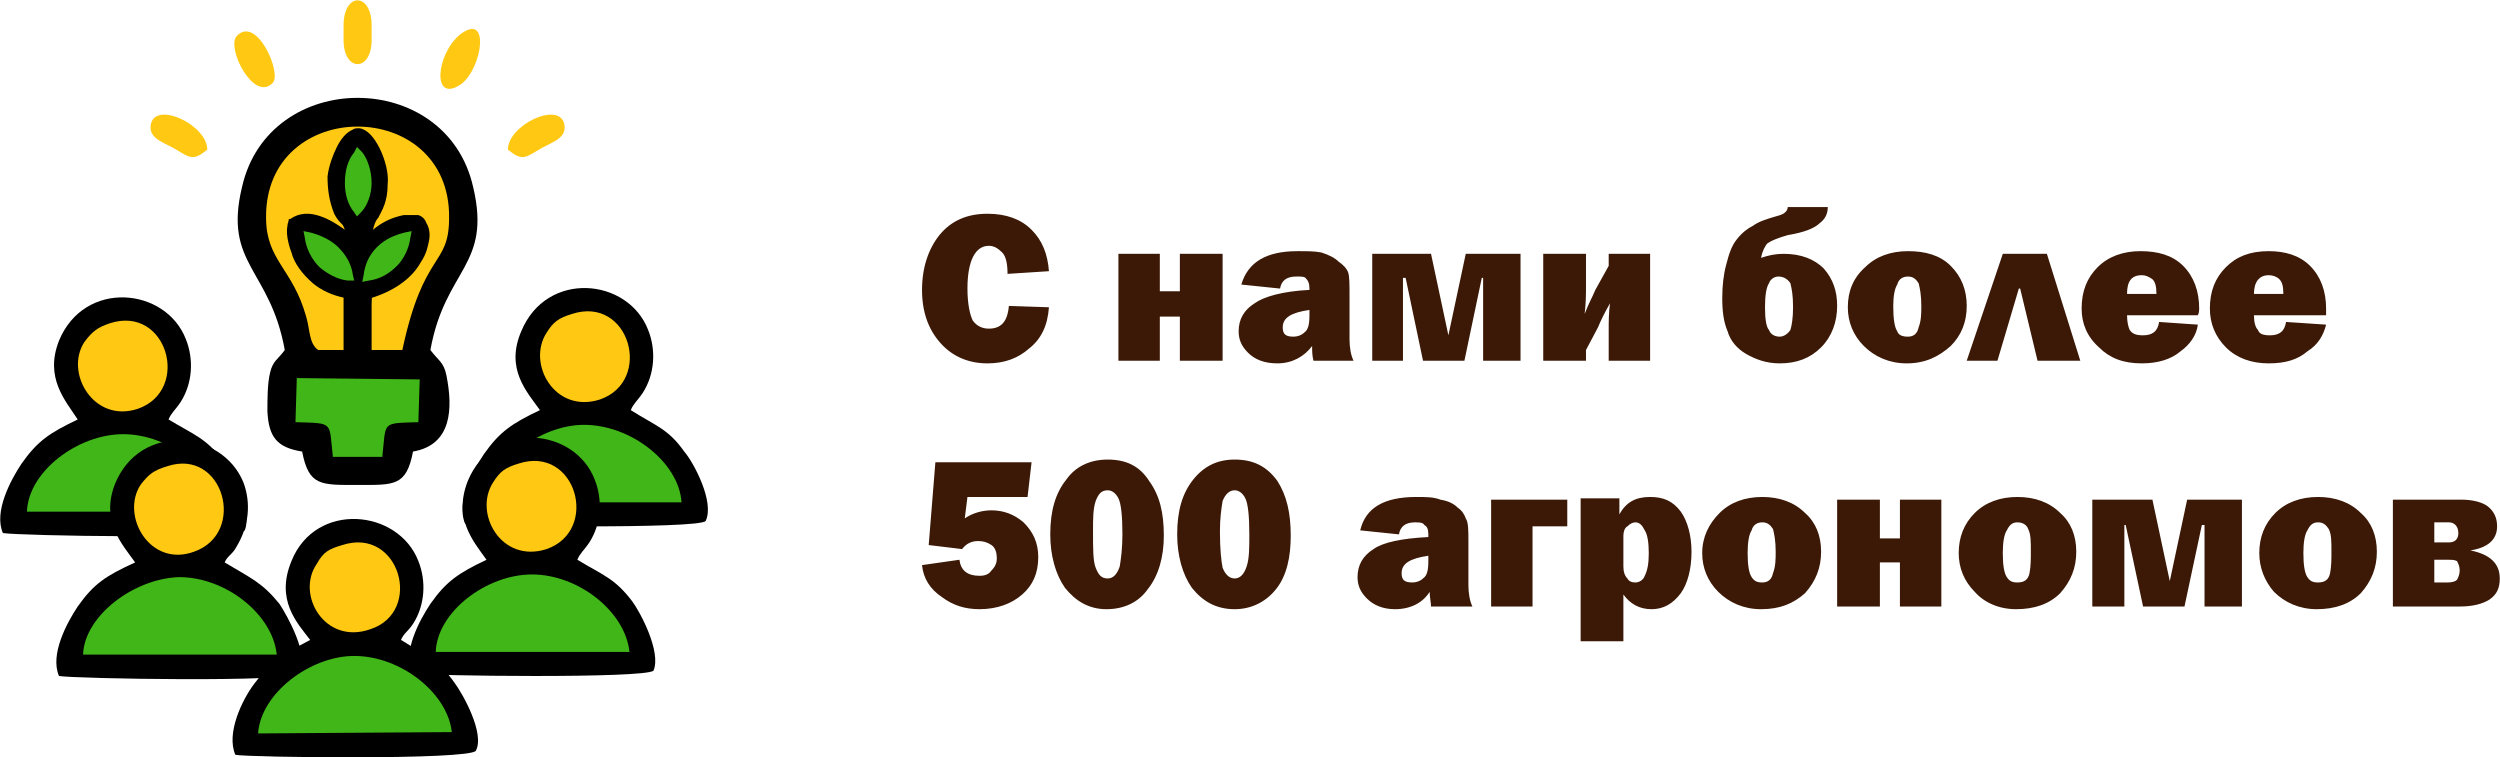 <?xml version="1.0" encoding="UTF-8"?> <svg xmlns="http://www.w3.org/2000/svg" xmlns:xlink="http://www.w3.org/1999/xlink" xml:space="preserve" width="56.909mm" height="17.243mm" version="1.1" style="shape-rendering:geometricPrecision; text-rendering:geometricPrecision; image-rendering:optimizeQuality; fill-rule:evenodd; clip-rule:evenodd" viewBox="0 0 1871 567"> <defs> <style type="text/css"> .fil1 {fill:black} .fil4 {fill:#3C1906} .fil3 {fill:#41B619} .fil2 {fill:#FFC913} .fil5 {fill:black;fill-rule:nonzero} .fil0 {fill:#3C1906;fill-rule:nonzero} .fil6 {fill:#41B619;fill-rule:nonzero} </style> </defs> <g id="Слой_x0020_1">  <path class="fil0" d="M755 229l30 1c-1,14 -6,24 -15,31 -8,7 -18,11 -31,11 -14,0 -26,-5 -35,-15 -9,-10 -14,-23 -14,-40 0,-17 5,-31 13,-41 9,-11 21,-16 36,-16 14,0 25,4 33,12 8,8 12,18 13,31l-31 2c0,-7 -1,-13 -4,-16 -3,-3 -6,-5 -10,-5 -10,0 -16,11 -16,32 0,12 2,20 4,24 3,4 7,6 12,6 9,0 14,-5 15,-17zm82 41l0 -80 31 0 0 28 15 0 0 -28 32 0 0 80 -32 0 0 -33 -15 0 0 33 -31 0zm176 0l-30 0c-1,-4 -1,-7 -1,-11 -6,8 -15,13 -26,13 -10,0 -17,-3 -22,-8 -5,-5 -7,-10 -7,-16 0,-9 4,-16 12,-21 7,-5 21,-9 41,-10l0 -1c0,-4 -1,-6 -3,-8 -1,-1 -3,-1 -7,-1 -7,0 -11,3 -12,9l-29 -3c5,-17 19,-25 42,-25 7,0 13,0 18,1 6,2 10,4 13,7 3,2 6,5 7,8 1,3 1,9 1,18l0 32c0,6 1,12 3,16zm-33 -38c-14,2 -20,6 -20,13 0,5 2,7 8,7 3,0 6,-1 8,-3 3,-2 4,-6 4,-13l0 -4zm47 38l0 -80 44 0 13 61 13 -61 41 0 0 80 -28 0 0 -62 -1 0 -13 62 -31 0 -13 -62 -2 0 0 62 -23 0zm160 -8l0 8 -32 0 0 -80 32 0 0 25c0,5 0,11 -1,20 3,-8 6,-13 8,-18l10 -18 0 -9 31 0 0 80 -31 0 0 -24c0,-5 0,-12 1,-19 -4,7 -7,13 -9,18l-9 17zm151 -107l30 0c0,5 -2,9 -6,12 -4,4 -12,7 -24,9 -7,2 -12,4 -15,6 -2,2 -4,6 -5,11 6,-2 11,-3 17,-3 13,0 23,4 30,11 7,8 10,17 10,28 0,12 -4,23 -12,31 -8,8 -18,12 -31,12 -10,0 -18,-3 -25,-7 -7,-4 -12,-10 -14,-17 -3,-7 -4,-15 -4,-25 0,-9 1,-18 3,-25 2,-8 4,-14 8,-19 4,-5 8,-8 12,-10 4,-3 10,-5 17,-7 4,-1 6,-2 7,-3 1,-1 2,-2 2,-4zm-7 52c-3,0 -6,2 -7,5 -2,3 -3,9 -3,18 0,9 1,15 3,17 1,3 4,5 8,5 3,0 6,-2 8,-5 1,-3 2,-9 2,-17 0,-9 -1,-14 -2,-18 -2,-3 -5,-5 -9,-5zm96 65c-13,0 -24,-5 -32,-13 -8,-8 -12,-18 -12,-29 0,-12 4,-22 13,-30 8,-8 19,-12 32,-12 13,0 24,3 32,11 8,8 12,18 12,30 0,12 -4,22 -12,30 -9,8 -19,13 -33,13zm1 -20c4,0 7,-2 8,-7 2,-5 2,-11 2,-16 0,-8 -1,-13 -2,-17 -2,-3 -4,-5 -8,-5 -4,0 -7,2 -8,6 -2,3 -3,9 -3,16 0,10 1,16 3,19 1,3 4,4 8,4zm44 18l27 -80 33 0 25 80 -32 0 -13 -54 -1 0 -16 54 -23 0zm144 -29l29 2c-1,8 -6,15 -13,20 -7,6 -17,9 -29,9 -14,0 -24,-4 -32,-12 -9,-8 -13,-18 -13,-29 0,-13 4,-23 12,-31 8,-8 19,-12 32,-12 13,0 24,3 32,11 8,8 12,19 12,32 0,1 0,3 -1,5l-53 0c0,5 1,9 2,11 2,3 5,4 10,4 7,0 11,-3 12,-10zm-2 -21c0,-6 -1,-9 -3,-11 -3,-2 -5,-3 -8,-3 -8,0 -11,5 -11,14l22 0zm97 21l30 2c-2,8 -6,15 -14,20 -7,6 -16,9 -29,9 -13,0 -24,-4 -32,-12 -8,-8 -12,-18 -12,-29 0,-13 4,-23 12,-31 8,-8 18,-12 32,-12 12,0 23,3 31,11 8,8 12,19 12,32 0,1 0,3 0,5l-54 0c0,5 1,9 3,11 1,3 4,4 9,4 7,0 11,-3 12,-10zm-2 -21c0,-6 -1,-9 -3,-11 -2,-2 -5,-3 -8,-3 -7,0 -11,5 -11,14l22 0zm-940 152l-45 0 -2 16c6,-4 13,-6 20,-6 9,0 17,3 24,9 7,7 11,15 11,26 0,12 -4,21 -12,28 -8,7 -19,11 -32,11 -11,0 -20,-3 -28,-9 -9,-6 -14,-14 -15,-24l28 -4c1,8 6,12 15,12 4,0 7,-1 9,-4 3,-3 4,-6 4,-9 0,-4 -1,-8 -4,-10 -3,-2 -6,-3 -10,-3 -5,0 -9,2 -12,6l-25 -3 5 -62 72 0 -3 26zm59 84c-13,0 -23,-6 -31,-16 -7,-10 -11,-24 -11,-40 0,-18 4,-31 12,-41 7,-10 18,-15 31,-15 14,0 24,5 31,16 8,11 11,24 11,41 0,16 -4,30 -12,40 -7,10 -18,15 -31,15zm1 -23c4,0 7,-3 9,-9 1,-6 2,-14 2,-24 0,-14 -1,-23 -3,-27 -2,-4 -5,-6 -8,-6 -5,0 -7,3 -9,8 -2,6 -2,13 -2,23 0,13 0,22 2,27 2,5 4,8 9,8zm95 23c-14,0 -24,-6 -32,-16 -7,-10 -11,-24 -11,-40 0,-18 4,-31 12,-41 8,-10 18,-15 31,-15 14,0 24,5 32,16 7,11 10,24 10,41 0,16 -3,30 -11,40 -8,10 -19,15 -31,15zm0 -23c4,0 7,-3 9,-9 2,-6 2,-14 2,-24 0,-14 -1,-23 -3,-27 -2,-4 -5,-6 -8,-6 -4,0 -7,3 -9,8 -1,6 -2,13 -2,23 0,13 1,22 2,27 2,5 5,8 9,8zm178 21l-31 0c0,-3 -1,-7 -1,-11 -5,8 -14,13 -26,13 -9,0 -16,-3 -21,-8 -5,-5 -7,-10 -7,-16 0,-9 4,-16 12,-21 7,-5 21,-8 41,-9l0 -2c0,-4 -1,-6 -3,-7 -1,-2 -4,-2 -7,-2 -7,0 -11,3 -12,9l-29 -3c4,-17 18,-25 42,-25 7,0 13,0 18,2 6,1 10,3 13,6 3,2 5,5 6,8 2,3 2,9 2,18l0 32c0,6 1,12 3,16zm-33 -38c-14,2 -20,6 -20,13 0,5 2,7 8,7 3,0 6,-1 8,-3 3,-2 4,-6 4,-13l0 -4zm47 38l0 -80 57 0 0 20 -26 0 0 60 -31 0zm99 26l-32 0 0 -107 29 0 0 12c5,-9 12,-13 23,-13 10,0 17,3 23,11 5,7 8,18 8,30 0,13 -3,24 -8,31 -6,8 -13,12 -22,12 -9,0 -16,-4 -21,-11l0 35zm0 -56c0,4 1,7 3,9 1,2 3,3 6,3 3,0 6,-2 7,-5 2,-4 3,-9 3,-17 0,-8 -1,-14 -3,-17 -2,-4 -4,-6 -7,-6 -2,0 -4,1 -6,3 -2,1 -3,4 -3,7l0 23zm103 32c-13,0 -24,-5 -32,-13 -8,-8 -12,-18 -12,-29 0,-12 5,-22 13,-30 8,-8 19,-12 32,-12 13,0 24,4 32,12 8,7 12,17 12,29 0,12 -4,22 -12,31 -9,8 -19,12 -33,12zm1 -20c4,0 7,-2 8,-7 2,-5 2,-11 2,-16 0,-8 -1,-13 -2,-17 -2,-3 -4,-5 -8,-5 -4,0 -7,2 -8,6 -2,3 -3,9 -3,17 0,9 1,15 3,18 2,3 4,4 8,4zm56 18l0 -80 32 0 0 29 15 0 0 -29 31 0 0 80 -31 0 0 -33 -15 0 0 33 -32 0zm134 2c-13,0 -24,-5 -31,-13 -8,-8 -12,-18 -12,-29 0,-12 4,-22 12,-30 8,-8 19,-12 32,-12 13,0 24,4 32,12 8,7 12,17 12,29 0,12 -4,22 -12,31 -8,8 -19,12 -33,12zm1 -20c5,0 8,-2 9,-7 1,-5 1,-11 1,-16 0,-8 0,-13 -2,-17 -1,-3 -4,-5 -8,-5 -4,0 -6,2 -8,6 -2,3 -3,9 -3,17 0,9 1,15 3,18 2,3 4,4 8,4zm56 18l0 -80 45 0 13 61 13 -61 41 0 0 80 -28 0 0 -61 -2 0 -13 61 -31 0 -13 -61 -1 0 0 61 -24 0zm168 2c-13,0 -24,-5 -32,-13 -7,-8 -11,-18 -11,-29 0,-12 4,-22 12,-30 8,-8 19,-12 32,-12 13,0 24,4 32,12 8,7 12,17 12,29 0,12 -4,22 -12,31 -8,8 -19,12 -33,12zm1 -20c5,0 8,-2 9,-7 1,-5 1,-11 1,-16 0,-8 0,-13 -2,-17 -2,-3 -4,-5 -8,-5 -4,0 -6,2 -8,6 -2,3 -3,9 -3,17 0,9 1,15 3,18 2,3 4,4 8,4zm56 18l0 -80 51 0c9,0 16,2 20,5 5,4 7,9 7,15 0,10 -7,16 -20,18 15,3 22,10 22,21 0,7 -2,12 -8,16 -5,3 -12,5 -22,5l-50 0zm31 -48l11 0c4,0 7,-2 7,-7 0,-5 -3,-8 -7,-8l-11 0 0 15zm0 30l10 0c4,0 6,-1 7,-2 1,-2 2,-4 2,-7 0,-3 -1,-5 -2,-7 -2,-1 -4,-1 -7,-1l-10 0 0 17z"></path> <g id="_1938154124752"> <path class="fil1" d="M126 314c2,-5 5,-7 9,-13 9,-14 10,-32 4,-47 -15,-39 -76,-45 -95,1 -11,28 5,45 14,59 -21,10 -30,16 -42,33 -8,12 -21,36 -14,52 11,2 175,5 181,-2 6,-14 -10,-43 -16,-52 -13,-17 -21,-19 -41,-31z"></path> <path class="fil2" d="M82 242c43,-14 61,50 21,64 -33,11 -55,-27 -40,-50 6,-8 10,-11 19,-14z"></path> <path class="fil3" d="M165 383l-145 0c1,-30 38,-58 72,-58 35,0 70,28 73,58z"></path> <path class="fil1" d="M472 307c2,-5 5,-7 9,-13 9,-14 10,-32 4,-47 -15,-39 -76,-45 -95,1 -12,28 4,45 14,59 -21,10 -30,16 -42,33 -8,12 -21,36 -14,52 11,2 175,4 180,-2 7,-14 -9,-44 -16,-52 -12,-17 -21,-19 -40,-31z"></path> <path class="fil2" d="M428 235c43,-14 61,50 21,64 -34,11 -55,-27 -40,-50 5,-8 9,-11 19,-14z"></path> <path class="fil3" d="M510 376l-145 0c2,-30 39,-58 72,-58 35,0 71,28 73,58z"></path> <path class="fil1" d="M213 262c-5,7 -9,8 -11,17 -2,8 -2,20 -2,29 1,19 7,27 26,30 5,26 14,25 42,25 27,0 36,1 41,-25 29,-5 30,-32 25,-57 -2,-10 -6,-11 -12,-19 11,-61 46,-63 32,-122 -20,-89 -153,-89 -173,0 -14,58 21,61 32,122z"></path> <path class="fil2" d="M238 262l19 0 0 -80 21 0 0 80 23 0c16,-75 35,-62 35,-99 1,-91 -138,-91 -137,0 0,32 20,38 30,74 3,10 2,20 9,25z"></path> <path class="fil3" d="M221 316c29,1 25,-1 28,26l37 0c3,-27 -1,-25 27,-26l1 -32 -92 -1 -1 33z"></path> <path class="fil2" d="M344 26c-18,15 -21,52 1,37 16,-12 22,-55 -1,-37z"></path> <path class="fil2" d="M257 19l0 11c0,24 21,24 21,0l0 -11c0,-25 -21,-25 -21,0z"></path> <path class="fil2" d="M380 112c11,9 13,6 25,-1 9,-5 20,-8 17,-19 -5,-16 -42,2 -42,20z"></path> <path class="fil2" d="M155 112c0,-18 -37,-36 -42,-20 -3,11 8,14 17,19 12,7 14,10 25,1z"></path> <path class="fil2" d="M177 27c-8,9 13,50 27,35 7,-7 -12,-51 -27,-35z"></path> <path class="fil1" d="M168 421c2,-5 6,-6 9,-12 9,-15 11,-32 5,-48 -16,-39 -77,-45 -96,1 -11,28 5,45 15,59 -22,10 -31,16 -43,33 -8,12 -21,36 -14,52 11,2 175,5 181,-2 6,-14 -10,-43 -16,-52 -13,-16 -21,-19 -41,-31z"></path> <path class="fil2" d="M125 349c42,-14 60,50 20,64 -33,12 -55,-27 -40,-50 6,-8 10,-11 20,-14z"></path> <path class="fil3" d="M207 490l-145 0c1,-29 38,-57 72,-58 35,0 70,28 73,58z"></path> <path class="fil1" d="M432 419c2,-5 5,-7 9,-13 9,-14 10,-32 4,-47 -15,-39 -76,-45 -95,1 -11,28 4,45 14,59 -21,10 -30,16 -42,33 -8,12 -21,36 -14,52 11,2 175,4 181,-2 6,-14 -10,-44 -16,-52 -13,-17 -21,-19 -41,-31z"></path> <path class="fil2" d="M388 347c43,-14 61,50 21,64 -34,11 -55,-27 -40,-50 5,-8 9,-11 19,-14z"></path> <path class="fil3" d="M471 488l-145 0c1,-30 38,-58 72,-58 35,0 70,28 73,58z"></path> <path class="fil4" d="M263 176c-6,-4 -25,-21 -38,-12 -4,5 1,43 38,48 1,10 -1,13 3,19l7 0 2 -18c42,-11 45,-48 34,-50 0,-1 -1,-1 -1,-1 -2,0 -5,0 -7,1 -12,2 -19,8 -26,13 -1,-17 11,-18 11,-38 1,-13 -8,-34 -16,-35 -10,-1 -26,28 -14,53 5,10 8,5 7,20zm13 25c13,-3 24,-14 26,-27 -14,3 -24,13 -26,27zm-14 -1c-2,-13 -13,-23 -26,-26 2,13 13,25 26,26zm7 -45c8,-9 7,-28 0,-37 -7,10 -8,27 0,37z"></path> <path class="fil5" d="M217 164c14,-10 31,1 41,8 -1,-2 -1,-3 -2,-4 -2,-2 -4,-4 -6,-8 -4,-10 -5,-19 -5,-28 1,-8 4,-16 7,-22 3,-6 7,-11 12,-13 1,-1 3,-1 5,-1 6,1 11,7 15,15 4,8 7,19 6,27 0,13 -4,19 -7,25 -2,2 -3,5 -4,9 6,-5 13,-9 23,-11 1,0 3,0 5,0 1,0 3,0 4,0l0 0c1,0 1,0 1,0l1 0c3,1 5,3 6,6 2,3 3,8 2,13 -1,5 -2,10 -6,16 -6,11 -18,21 -37,27l-2 20 -13 1 -2 -2c-4,-6 -4,-9 -3,-15 0,-1 0,-2 0,-4 -10,-2 -18,-6 -24,-11 -8,-7 -14,-15 -16,-23 -3,-8 -4,-15 -3,-20 0,-2 1,-3 1,-5l1 0 0 0z"></path> <path class="fil5" d="M261 179c-1,-1 -2,-2 -4,-3 -7,-6 -20,-15 -30,-9 0,0 0,0 0,0 0,4 0,9 2,15 3,6 7,13 13,18 5,4 12,8 21,9l3 1 0 2c0,3 0,6 0,8 0,3 0,5 2,7l2 0 2 -17 2 0c17,-5 27,-14 32,-23 3,-4 4,-8 5,-12 0,-3 0,-6 -1,-8 0,-1 -1,-1 -2,-1 0,0 0,0 -1,0 0,-1 -1,-1 -2,-1 -1,1 -3,1 -4,1 -9,1 -15,6 -20,10 -2,1 -3,2 -4,3l-6 3 0 -6c0,-9 3,-14 6,-19 3,-5 6,-9 6,-19 0,-6 -2,-15 -5,-22 -3,-5 -6,-9 -8,-10 -1,0 -1,1 -2,1 -3,1 -5,4 -8,9 -2,5 -4,11 -5,17 0,7 1,15 4,22 2,3 3,4 4,6 3,3 4,4 3,15l0 6 -5 -3z"></path> <path class="fil6" d="M278 137c0,8 -3,17 -8,22l-3 3 -2 -3c-5,-6 -7,-14 -7,-22 0,-9 2,-17 7,-23l2 -4 4 4c4,5 7,14 7,23z"></path> <path class="fil6" d="M268 150c2,-4 2,-8 2,-13 0,-5 0,-10 -2,-13 -2,3 -3,8 -3,13 0,4 1,9 3,13z"></path> <path class="fil6" d="M253 185c6,6 10,13 11,21l1 4 -5 0c-8,-1 -15,-5 -21,-10 -6,-6 -10,-14 -11,-22l-1 -5 5 1c8,2 16,6 21,11z"></path> <path class="fil6" d="M255 201c-1,-4 -4,-8 -7,-11 -3,-3 -7,-5 -11,-7 1,4 4,8 7,12 3,3 7,5 11,6z"></path> <path class="fil6" d="M297 199c-6,6 -13,10 -21,11l-5 1 1 -5c1,-8 4,-15 10,-21 6,-6 13,-9 21,-11l5 -1 -1 5c-1,8 -5,16 -10,21z"></path> <path class="fil6" d="M280 201c4,-1 8,-4 12,-7 3,-3 5,-7 7,-11 -5,2 -9,4 -12,7 -3,3 -5,7 -7,11z"></path> <path class="fil1" d="M300 479c2,-5 5,-6 9,-12 9,-14 10,-32 4,-47 -15,-39 -77,-45 -95,0 -12,29 4,46 14,59 -21,11 -30,17 -42,33 -9,12 -21,37 -14,53 10,2 175,4 180,-3 7,-13 -10,-43 -16,-51 -12,-17 -21,-20 -40,-32z"></path> <path class="fil2" d="M256 408c43,-14 61,50 21,63 -34,12 -56,-26 -40,-49 5,-9 9,-11 19,-14z"></path> <path class="fil3" d="M338 548l-145 1c2,-30 39,-58 72,-58 35,0 70,28 73,57z"></path> </g> </g> </svg> 